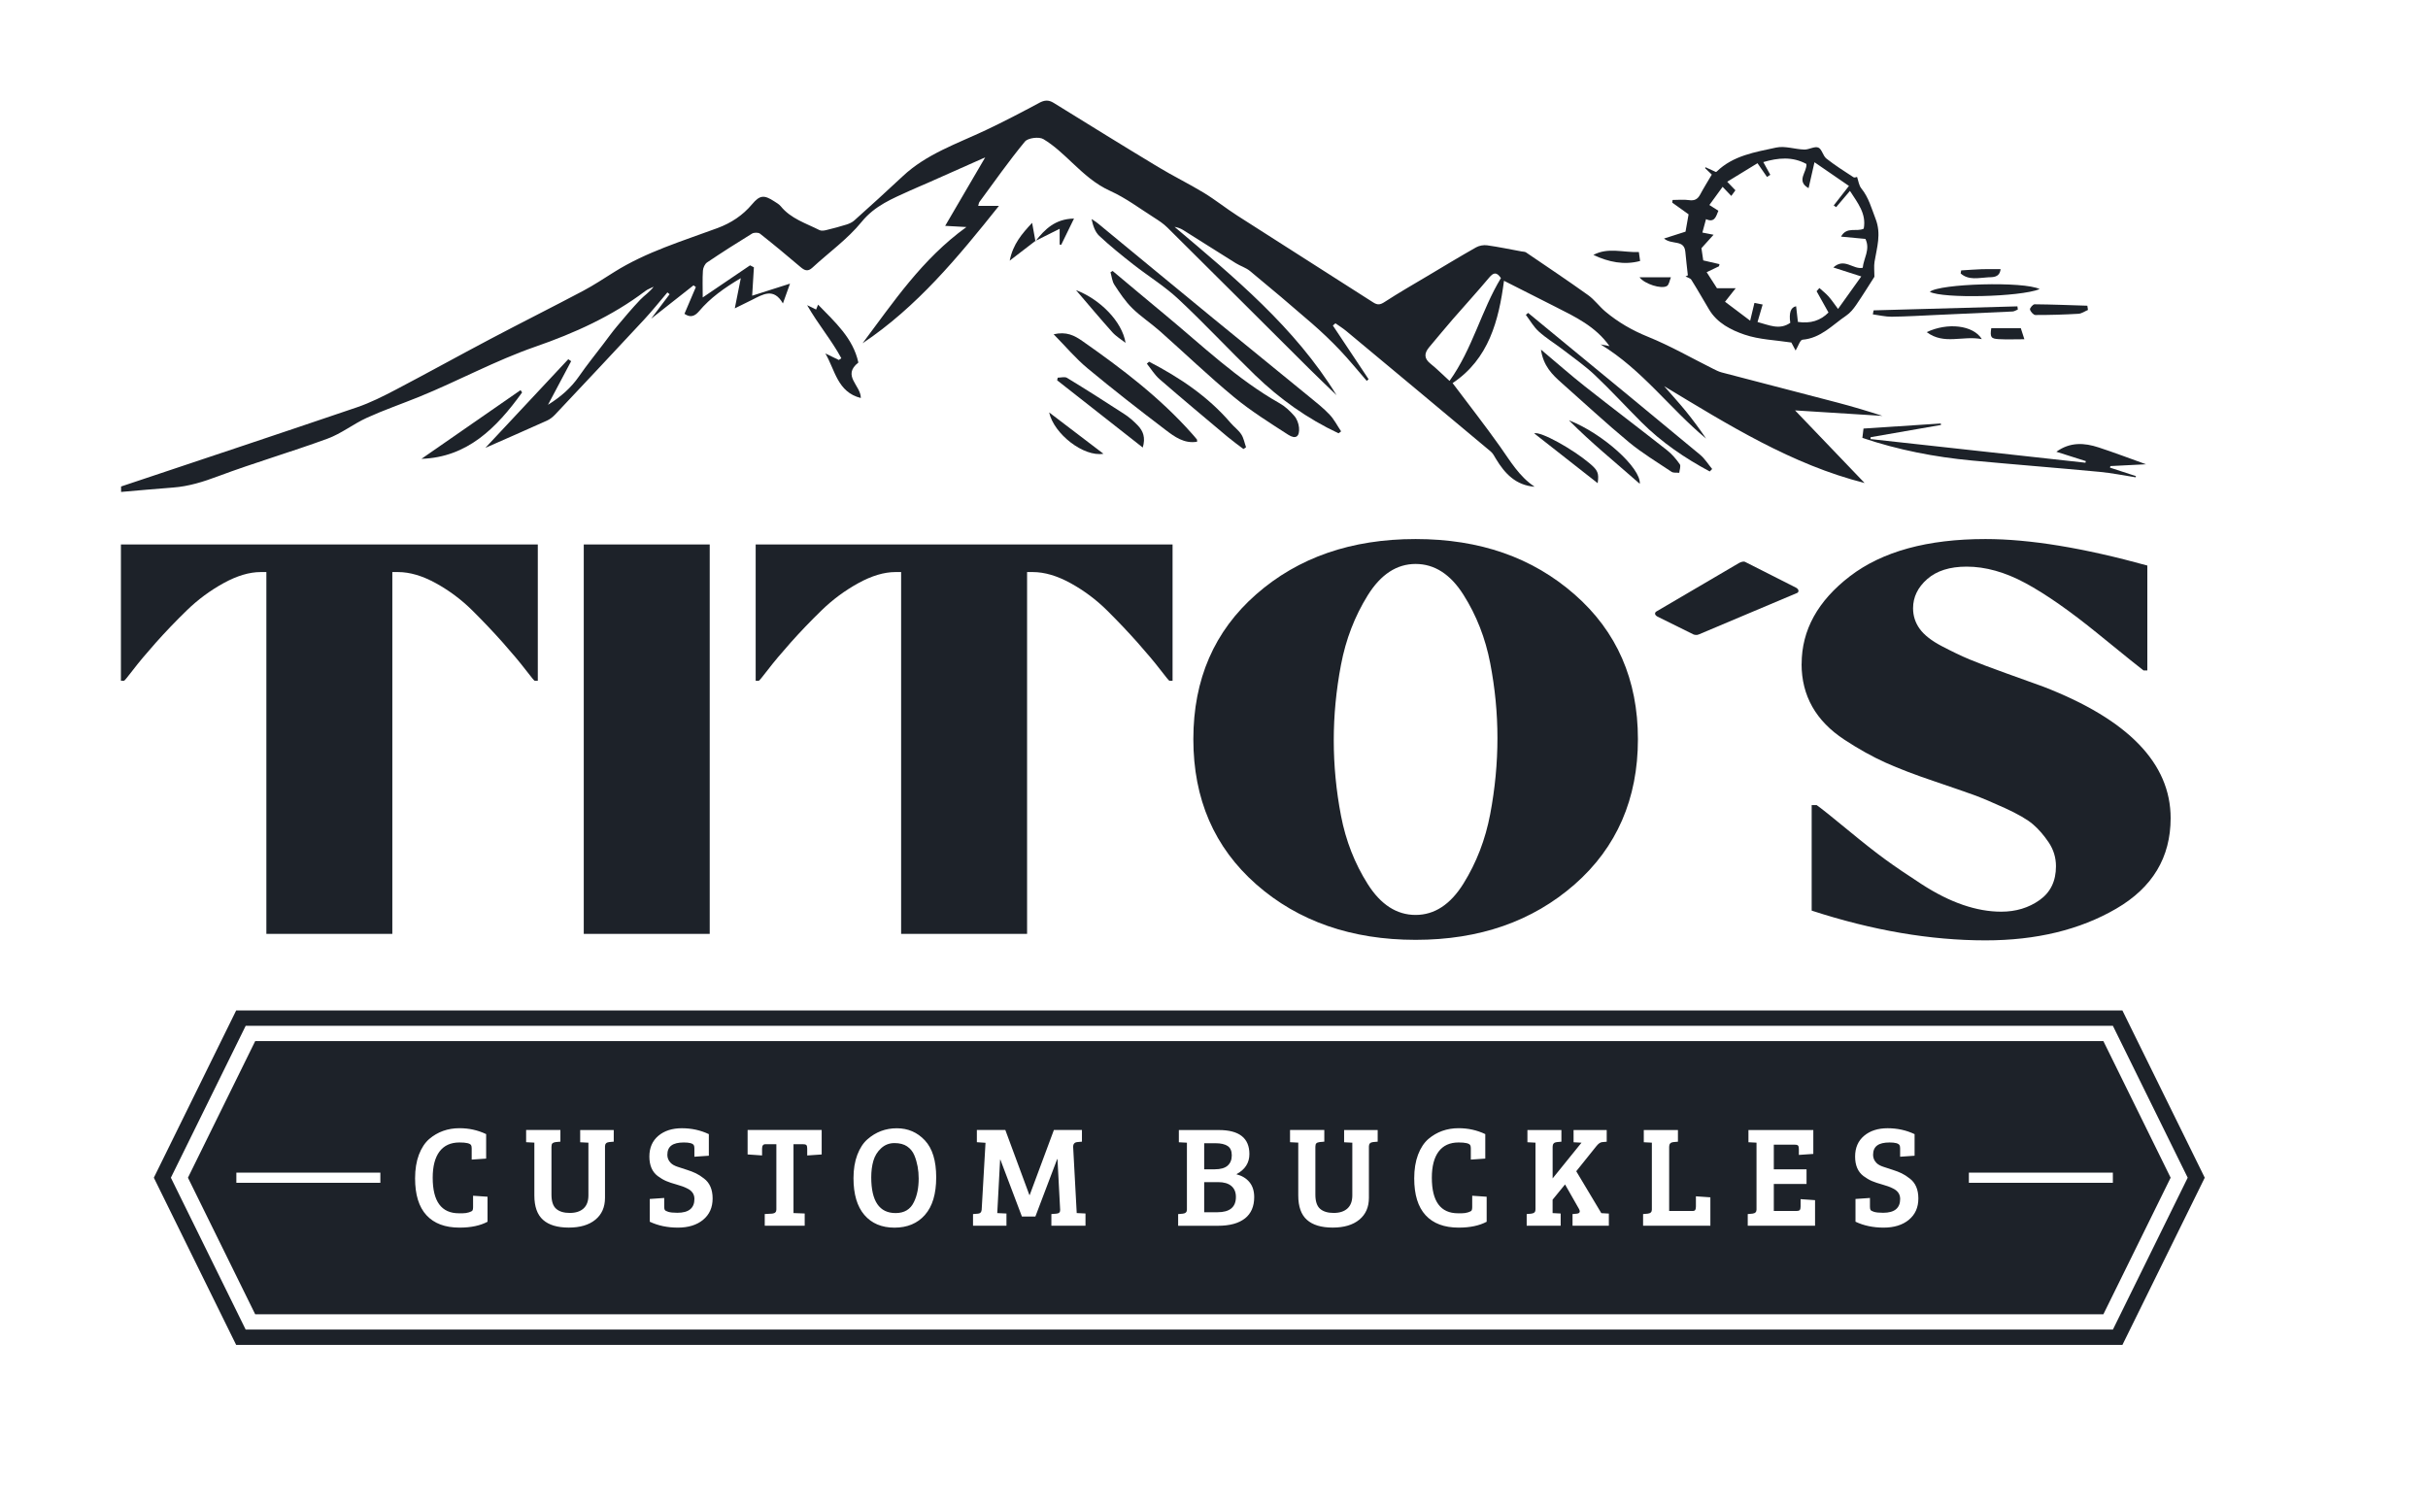 <?xml version="1.0" encoding="UTF-8"?>
<svg id="Layer_17" xmlns="http://www.w3.org/2000/svg" baseProfile="tiny" version="1.2" viewBox="0 0 752.36 468.72">
  <!-- Generator: Adobe Illustrator 29.6.1, SVG Export Plug-In . SVG Version: 2.1.1 Build 9)  -->
  <g>
    <g>
      <path d="M121.57,289.41h-39.03v-112.13h-1.76c-3.51,0-7.35,1.15-11.51,3.44-4.16,2.29-7.97,5.11-11.41,8.46-3.45,3.35-6.63,6.68-9.56,9.97-2.93,3.3-5.27,6.09-7.02,8.38-1.76,2.29-2.7,3.43-2.83,3.43h-.98v-42.24h129.18v42.24h-.98c-.13,0-1.07-1.14-2.83-3.43-1.76-2.29-4.1-5.08-7.02-8.38-2.93-3.29-6.08-6.62-9.46-9.97-3.38-3.35-7.16-6.17-11.32-8.46-4.16-2.29-8.07-3.44-11.71-3.44h-1.76v112.13Z" fill="#1d2229"/>
      <path d="M219.92,168.73v120.68h-39.03v-120.68h39.03Z" fill="#1d2229"/>
      <path d="M318.26,289.41h-39.03v-112.13h-1.76c-3.51,0-7.35,1.15-11.51,3.44-4.16,2.29-7.97,5.11-11.41,8.46-3.45,3.35-6.63,6.68-9.56,9.97-2.93,3.3-5.27,6.09-7.02,8.38-1.76,2.29-2.7,3.43-2.83,3.43h-.98v-42.24h129.18v42.24h-.98c-.13,0-1.07-1.14-2.83-3.43-1.76-2.29-4.1-5.08-7.02-8.38-2.93-3.29-6.08-6.62-9.46-9.97-3.38-3.35-7.16-6.17-11.32-8.46-4.16-2.29-8.07-3.44-11.71-3.44h-1.76v112.13Z" fill="#1d2229"/>
      <path d="M389.29,184.15c13.01-11.4,29.46-17.1,49.37-17.1s36.2,5.72,49.27,17.18c13.07,11.45,19.61,26.4,19.61,44.84s-6.54,33.55-19.61,45.01c-13.07,11.45-29.5,17.18-49.27,17.18s-36.36-5.73-49.37-17.18c-13.01-11.45-19.51-26.45-19.51-45.01s6.5-33.52,19.51-44.92ZM413.29,229.4c0,7.82.75,15.62,2.24,23.38,1.49,7.77,4.26,14.83,8.29,21.2,4.03,6.37,8.98,9.56,14.83,9.56s10.8-3.24,14.83-9.72c4.03-6.48,6.8-13.66,8.29-21.54,1.49-7.88,2.24-15.73,2.24-23.55s-.75-15.45-2.24-23.21c-1.5-7.77-4.26-14.83-8.29-21.2-4.03-6.37-8.98-9.55-14.83-9.55s-10.8,3.24-14.83,9.72c-4.03,6.48-6.8,13.66-8.29,21.54-1.5,7.88-2.24,15.67-2.24,23.38Z" fill="#1d2229"/>
      <path d="M558.27,205.77c0-10.5,5.01-19.58,15.02-27.24,10.02-7.65,24-11.48,41.95-11.48,13.66,0,30.37,2.74,50.15,8.21v32.52h-1.17c-.78-.56-5.5-4.36-14.15-11.4-8.65-7.04-16.13-12.26-22.44-15.67-6.31-3.41-12.39-5.11-18.24-5.11-5.2,0-9.27,1.29-12.2,3.85-2.93,2.57-4.39,5.59-4.39,9.05,0,2.35.68,4.47,2.05,6.37,1.37,1.9,3.64,3.69,6.83,5.36,3.19,1.67,6.05,3.05,8.59,4.11,2.54,1.06,6.37,2.52,11.51,4.36,5.14,1.84,8.94,3.22,11.41,4.11,26.28,10.17,39.42,23.75,39.42,40.73,0,12.18-5.63,21.54-16.88,28.07-11.25,6.54-24.75,9.81-40.49,9.81-17.04,0-35-3.07-53.86-9.22v-32.69h1.56c1.56,1.12,4.75,3.66,9.56,7.63,4.81,3.97,8.71,7.04,11.71,9.22,2.99,2.18,6.73,4.72,11.22,7.63,4.49,2.91,8.78,5.06,12.88,6.45,4.1,1.4,8.03,2.09,11.8,2.09,4.55,0,8.52-1.2,11.9-3.6,3.38-2.4,5.07-5.89,5.07-10.48,0-2.68-.75-5.14-2.24-7.37-1.5-2.23-3.12-4.11-4.88-5.62-1.76-1.51-4.65-3.18-8.68-5.03-4.03-1.84-7.29-3.21-9.76-4.11-2.47-.89-6.51-2.29-12.1-4.19-5.98-2.01-11.02-3.94-15.12-5.78-4.1-1.84-8.36-4.22-12.78-7.12-4.42-2.9-7.74-6.31-9.95-10.22-2.21-3.91-3.32-8.33-3.32-13.24Z" fill="#1d2229"/>
    </g>
    <path d="M556.5,182.1c1.03.55.93,1.37.41,1.64l-30.56,12.89c-.62.27-1.24.09-1.55,0l-11.25-5.57c-.93-.55-.83-1.19-.31-1.55l25.71-15.08c.83-.46,1.65-.46,1.86-.27l15.7,7.95Z" fill="#1d2229"/>
  </g>
  <path d="M76.13,317.89l-23.18,47.07,23.18,47.07h578.59l23.18-47.07-23.18-47.07H76.13ZM651.77,407.29H79.08l-20.84-42.33,20.84-42.33h572.69l20.84,42.33-20.84,42.33Z" fill="none"/>
  <path d="M377.48,366.34h-4.34v9.33h4.12c3.8,0,5.71-1.58,5.71-4.73,0-1.49-.48-2.63-1.43-3.42-.95-.79-2.3-1.18-4.06-1.18Z" fill="#1d2229"/>
  <path d="M380.4,361.23c.86-.76,1.29-1.82,1.29-3.19s-.43-2.34-1.29-2.9c-.86-.56-2.1-.85-3.71-.85h-3.55v8.08h3.25c1.81,0,3.15-.38,4.02-1.14Z" fill="#1d2229"/>
  <path d="M79.08,322.64l-20.84,42.33,20.84,42.33h572.69l20.84-42.33-20.84-42.33H79.08ZM117.86,366.55h-44.62v-3.16h44.62v3.16ZM151.09,378.61c-2.28,1.22-5.18,1.83-8.69,1.83-4.48,0-7.89-1.28-10.25-3.84-2.36-2.56-3.53-6.37-3.53-11.43,0-2.8.4-5.24,1.18-7.32.79-2.08,1.86-3.7,3.2-4.87,2.63-2.23,5.76-3.35,9.39-3.35,2.93,0,5.68.61,8.25,1.83v7.59l-4.48.31v-3.48c0-.45-.06-.77-.18-.98-.32-.57-1.52-.85-3.6-.85-2.72,0-4.78.94-6.19,2.81-1.4,1.87-2.11,4.58-2.11,8.12,0,7.35,2.71,11.02,8.12,11.02h1.16c.69,0,1.34-.1,1.95-.29.61-.19.98-.39,1.1-.6.12-.21.18-.54.18-.98v-3.57l4.48.31v7.72ZM190.19,353.8l-1.45.13c-.85.09-1.27.54-1.27,1.34v15.93c0,2.89-.99,5.15-2.98,6.78-1.99,1.64-4.74,2.45-8.25,2.45s-6.17-.8-7.96-2.39c-1.8-1.59-2.7-4.11-2.7-7.56v-16.38l-2.55-.13v-3.79h10.62v3.62l-1.45.13c-.47.06-.8.19-1.01.38-.21.19-.31.56-.31,1.09v14.82c0,2.08.49,3.55,1.47,4.4.98.85,2.38,1.27,4.21,1.27s3.25-.46,4.26-1.38c1.01-.92,1.51-2.28,1.51-4.06v-16.33l-2.55-.13v-3.79h10.4v3.62ZM217.86,378.03c-1.97,1.61-4.58,2.41-7.81,2.41s-6.14-.61-8.71-1.83v-7.05l4.48-.31v2.72c0,.45.06.77.18.98.12.21.48.41,1.08.6.6.19,1.54.29,2.83.29,3.51,0,5.27-1.43,5.27-4.29,0-1.49-.78-2.59-2.33-3.3-.82-.42-1.88-.8-3.18-1.16-1.3-.36-2.38-.72-3.25-1.09-.86-.37-1.73-.89-2.61-1.54-1.73-1.31-2.59-3.33-2.59-6.05s.93-4.86,2.79-6.43c1.86-1.56,4.29-2.34,7.28-2.34s5.78.61,8.36,1.83v6.69l-4.48.31v-2.59c0-.45-.06-.77-.18-.98-.32-.57-1.35-.85-3.09-.85s-3.03.31-3.86.94c-.83.62-1.25,1.59-1.25,2.9,0,.95.35,1.79,1.05,2.5.47.48,1.16.87,2.08,1.18.92.31,1.9.63,2.94.96,1.04.33,1.96.68,2.76,1.07.8.39,1.65.92,2.52,1.61,1.78,1.34,2.68,3.41,2.68,6.2s-.99,5-2.96,6.61ZM254.61,357.77l-4.48.31v-2.1c0-.5-.07-.86-.22-1.07-.15-.21-.5-.31-1.05-.31h-2.98v21.33l3.47.13v3.79h-12.38v-3.62l2.33-.13c.85-.09,1.27-.51,1.27-1.25v-20.26h-3.42c-.67,0-1.01.46-1.01,1.38v2.1l-4.48-.31v-7.59h22.95v7.59ZM286.62,376.5c-2.33,2.63-5.47,3.95-9.44,3.95s-7.07-1.31-9.33-3.93c-2.25-2.62-3.38-6.43-3.38-11.42,0-2.74.4-5.14,1.18-7.21.79-2.07,1.83-3.67,3.12-4.8,2.6-2.29,5.64-3.44,9.11-3.44s6.37,1.25,8.71,3.75c2.34,2.5,3.51,6.32,3.51,11.45s-1.16,9.02-3.49,11.65ZM336.37,379.86h-10.58v-3.62l1.58-.13c.79-.06,1.17-.45,1.14-1.16l-.83-15.75h-.09l-6.76,17.81h-4.17l-6.67-17.63h-.09l-.88,16.56,2.85.13v3.79h-10.36v-3.62l1.58-.13c.67-.06,1.04-.46,1.1-1.21l1.19-20.75-2.68-.18v-3.79h8.82l7.46,20.17h.09l7.5-20.17h8.69v3.62l-1.45.13c-.88.09-1.3.61-1.27,1.56l1.1,20.44,2.72.13v3.79ZM385.76,377.59c-1.92,1.52-4.7,2.28-8.36,2.28h-12.33v-3.62l1.45-.13c.85-.09,1.27-.51,1.27-1.25v-20.75l-2.5-.13v-3.79h12.38c6.32,0,9.48,2.49,9.48,7.45,0,2.74-1.35,4.82-4.04,6.25,1.73.45,3.08,1.26,4.06,2.45.98,1.19,1.47,2.74,1.47,4.64,0,2.89-.96,5.09-2.87,6.61ZM426.9,353.8l-1.45.13c-.85.09-1.27.54-1.27,1.34v15.93c0,2.89-.99,5.15-2.98,6.78-1.99,1.64-4.74,2.45-8.25,2.45s-6.17-.8-7.96-2.39c-1.8-1.59-2.7-4.11-2.7-7.56v-16.38l-2.55-.13v-3.79h10.62v3.62l-1.45.13c-.47.06-.81.19-1.01.38-.21.19-.31.56-.31,1.09v14.82c0,2.08.49,3.55,1.47,4.4.98.85,2.38,1.27,4.21,1.27s3.25-.46,4.26-1.38c1.01-.92,1.51-2.28,1.51-4.06v-16.33l-2.54-.13v-3.79h10.4v3.62ZM460.69,378.61c-2.28,1.22-5.18,1.83-8.69,1.83-4.48,0-7.89-1.28-10.25-3.84-2.36-2.56-3.53-6.37-3.53-11.43,0-2.8.4-5.24,1.18-7.32.79-2.08,1.86-3.7,3.2-4.87,2.63-2.23,5.76-3.35,9.39-3.35,2.93,0,5.68.61,8.25,1.83v7.59l-4.48.31v-3.48c0-.45-.06-.77-.18-.98-.32-.57-1.52-.85-3.6-.85-2.72,0-4.78.94-6.19,2.81-1.4,1.87-2.11,4.58-2.11,8.12,0,7.35,2.71,11.02,8.12,11.02h1.16c.69,0,1.34-.1,1.95-.29.61-.19.98-.39,1.1-.6.12-.21.18-.54.18-.98v-3.57l4.48.31v7.72ZM498.51,379.86h-11.23v-3.62l1.36-.13c.58-.06.88-.3.88-.71,0-.18-.07-.42-.22-.71l-4.34-7.63-3.86,4.73v4.15l2.5.13v3.79h-10.53v-3.62l1.45-.13c.44-.06.76-.19.97-.38.2-.19.31-.56.31-1.09v-20.53l-2.5-.13v-3.79h10.53v3.62l-1.45.13c-.85.09-1.27.57-1.27,1.43v9.82l8.95-11.07-2.46-.13v-3.79h10.27v3.62l-1.45.13c-.56.06-1.14.48-1.76,1.25l-6.23,7.77,7.77,12.99,2.33.13v3.79ZM529.98,379.86h-20.84v-3.62l1.45-.13c.85-.09,1.27-.51,1.27-1.25v-20.75l-2.5-.13v-3.79h10.58v3.62l-1.45.13c-.85.09-1.27.57-1.27,1.43v19.91h7.28c.41,0,.68-.11.81-.33.13-.22.2-.59.2-1.09v-3.12l4.48.31v8.84ZM562.41,379.86h-20.84v-3.62l1.45-.13c.85-.09,1.27-.51,1.27-1.25v-20.75l-2.5-.13v-3.79h20.1v7.41l-4.48.31v-1.79c0-.51-.07-.86-.22-1.07s-.5-.31-1.05-.31h-6.49v7.63h10.14v4.55h-10.14v8.35h7.07c.53,0,.86-.11,1.01-.33.15-.22.22-.59.22-1.09v-2.23l4.48.31v7.94ZM591.48,378.03c-1.97,1.61-4.58,2.41-7.81,2.41s-6.14-.61-8.71-1.83v-7.05l4.48-.31v2.72c0,.45.06.77.18.98.12.21.48.41,1.08.6.6.19,1.54.29,2.83.29,3.51,0,5.27-1.43,5.27-4.29,0-1.49-.78-2.59-2.33-3.3-.82-.42-1.88-.8-3.18-1.16-1.3-.36-2.38-.72-3.25-1.09-.86-.37-1.73-.89-2.61-1.54-1.73-1.31-2.59-3.33-2.59-6.05s.93-4.86,2.79-6.43c1.86-1.56,4.29-2.34,7.28-2.34s5.79.61,8.36,1.83v6.69l-4.48.31v-2.59c0-.45-.06-.77-.18-.98-.32-.57-1.35-.85-3.09-.85s-3.03.31-3.86.94c-.83.62-1.25,1.59-1.25,2.9,0,.95.35,1.79,1.05,2.5.47.48,1.16.87,2.08,1.18.92.31,1.9.63,2.94.96,1.04.33,1.96.68,2.76,1.07.8.39,1.65.92,2.52,1.61,1.78,1.34,2.68,3.41,2.68,6.2s-.99,5-2.96,6.61ZM654.71,366.55h-44.62v-3.16h44.62v3.16Z" fill="#1d2229"/>
  <path d="M281.1,355.27c-1.01-.68-2.32-1.03-3.93-1.03s-2.99.54-4.15,1.61c-1.16,1.07-1.95,2.37-2.39,3.88-.44,1.52-.66,3.23-.66,5.13,0,7.38,2.52,11.07,7.55,11.07,2.69,0,4.58-1.13,5.66-3.39.99-1.99,1.49-4.43,1.49-7.32,0-2.59-.44-4.97-1.32-7.14-.5-1.19-1.25-2.13-2.26-2.81Z" fill="#1d2229"/>
  <path d="M681.12,360.78l-20.84-42.33-2.61-5.3H73.18l-2.61,5.3-20.84,42.33-2.06,4.19,2.06,4.19,20.84,42.33,2.61,5.3h584.49l2.61-5.3,20.84-42.33,2.06-4.19-2.06-4.19ZM654.72,412.04H76.13l-23.18-47.07,23.18-47.07h578.59l23.18,47.07-23.18,47.07Z" fill="#1d2229"/>
  <g>
    <path d="M37.47,150.78c24.37-8.16,48.77-16.26,73.1-24.54,4.21-1.43,8.24-3.48,12.2-5.55,9.78-5.13,19.44-10.49,29.21-15.65,9.51-5.02,19.12-9.83,28.63-14.86,3.36-1.78,6.54-3.89,9.76-5.91,9.94-6.23,21.12-9.57,31.99-13.6,4.21-1.57,7.78-3.92,10.68-7.37,2.4-2.86,3.72-2.96,6.85-.92.72.47,1.52.9,2.05,1.55,3.14,3.86,7.8,5.25,11.99,7.38.55.28,1.41.16,2.07,0,2.13-.51,4.24-1.08,6.33-1.73.85-.27,1.75-.68,2.4-1.27,5.02-4.51,10.03-9.03,14.95-13.65,7.41-6.98,16.91-10.12,25.83-14.35,5.58-2.64,11.06-5.5,16.5-8.43,1.64-.88,2.92-.98,4.49,0,10.77,6.66,21.54,13.34,32.39,19.88,4.63,2.8,9.52,5.18,14.15,7.99,3.57,2.17,6.85,4.82,10.38,7.08,14.01,8.99,28.08,17.9,42.1,26.89,1.35.86,2.17.74,3.51-.13,4.38-2.85,8.91-5.45,13.4-8.12,4.98-2.97,9.93-5.97,14.97-8.82.96-.54,2.32-.78,3.42-.63,3.58.5,7.12,1.25,10.68,1.9.46.09,1.01.06,1.37.3,6.44,4.38,12.91,8.71,19.24,13.24,1.98,1.42,3.46,3.51,5.34,5.09,3.95,3.31,8.3,5.83,13.17,7.8,6.95,2.82,13.51,6.59,20.24,9.95.85.42,1.71.87,2.62,1.11,11.96,3.13,23.93,6.21,35.88,9.35,4.67,1.23,9.31,2.61,13.94,4.12-8.99-.57-17.98-1.13-27.07-1.7,7.53,7.86,14.65,15.3,21.55,22.5-22.53-5.7-42.18-17.98-62.1-30,2.24,2.58,4.54,5.1,6.7,7.74,2.22,2.73,4.3,5.57,6.29,8.5-11.14-9.2-19.68-21.27-32.71-29.2,1.2.24,1.87.36,2.77.54-4.35-6.15-10.66-9.09-16.82-12.22-5.17-2.62-10.34-5.23-15.87-8.03-1.62,12.3-4.7,24.24-15.93,31.71,5.03,6.69,10.02,13.06,14.69,19.65,3.19,4.5,5.94,9.3,10.73,12.47-5.85-.45-9.24-4.09-11.98-8.63-.48-.79-.91-1.69-1.6-2.27-14.91-12.48-29.84-24.93-44.79-37.36-1.05-.87-2.23-1.6-3.35-2.39-.27.23-.53.46-.8.69,3.69,5.54,7.38,11.08,11.07,16.63-.19.18-.37.36-.56.53-2.77-3.19-5.43-6.48-8.33-9.54-2.75-2.89-5.65-5.65-8.66-8.27-6.32-5.49-12.72-10.9-19.18-16.23-1.28-1.06-3-1.55-4.43-2.45-5.46-3.4-10.88-6.87-16.33-10.28-.77-.48-1.65-.78-2.63-.97,18.52,15.68,37.25,31.1,50.19,52.17-2.87-2.78-5.78-5.53-8.61-8.35-14.6-14.53-29.17-29.09-43.79-43.59-1.2-1.19-2.64-2.15-4.08-3.06-4.49-2.85-8.8-6.11-13.6-8.28-4.67-2.1-8.18-5.33-11.77-8.7-2.83-2.66-5.69-5.42-8.99-7.38-1.35-.81-4.78-.38-5.72.76-4.97,6.01-9.45,12.42-14.09,18.71-.2.27-.22.68-.39,1.22h6.43c-12.76,16-25.43,31.32-42.26,42.58,9.56-12.73,18.41-26.08,32.18-36.02-2.38-.14-4.08-.23-6.58-.37,4.31-7.37,8.39-14.35,12.41-21.23-5.89,2.62-11.85,5.27-17.82,7.92-1.83.81-3.68,1.56-5.49,2.39-5.46,2.5-10.88,4.62-15.01,9.71-4.34,5.33-10.14,9.46-15.25,14.18-1.41,1.3-2.4.87-3.67-.21-4.12-3.51-8.28-6.97-12.53-10.32-.53-.42-1.88-.41-2.5-.03-4.7,2.88-9.35,5.85-13.92,8.93-.7.47-1.23,1.66-1.29,2.55-.17,2.59-.06,5.2-.06,8.3,5.34-3.62,10-6.78,14.67-9.95.4.2.79.41,1.19.61-.17,2.81-.35,5.62-.54,8.8,3.65-1.16,7.44-2.37,11.73-3.74-.79,2.21-1.42,3.96-2.2,6.14-2.86-4.99-6.22-2.8-9.56-1.12-1.6.81-3.21,1.59-5.35,2.64.65-3.27,1.19-5.98,1.86-9.36-5.17,3.06-9.47,6.14-12.92,10.23-1.45,1.72-2.81,2.01-4.54.82,1.18-2.77,2.36-5.53,3.53-8.29-.24-.18-.48-.36-.72-.54-4.21,3.32-8.43,6.64-13.13,10.34,2.13-2.83,3.93-5.2,5.72-7.58-.23-.19-.46-.37-.69-.56-2.41,2.83-4.72,5.74-7.25,8.46-9.13,9.83-18.32,19.61-27.52,29.37-.71.75-1.58,1.46-2.51,1.88-6.5,2.93-13.04,5.78-19.12,8.46,8.47-9.06,17.08-18.26,25.69-27.47.3.2.6.4.89.61-2.31,4.35-4.62,8.7-7.18,13.52,4.03-2.52,7.15-5.26,9.62-8.83,2.37-3.43,5-6.68,7.53-10.01,1.38-1.82,2.72-3.68,4.18-5.43,2.35-2.81,4.72-5.63,7.24-8.28,1.29-1.36,2.95-2.39,4.17-4.05-.86.44-1.82.76-2.57,1.33-10.3,7.81-22.04,13.08-34.03,17.24-12.48,4.33-23.98,10.65-36.12,15.58-5.36,2.17-10.84,4.06-16.1,6.45-4.19,1.9-7.93,4.91-12.21,6.48-11.23,4.12-22.74,7.47-33.94,11.66-4.59,1.72-9.09,3.14-13.96,3.5-5.37.4-10.73.9-16.09,1.36,0-.57,0-1.14,0-1.72ZM449.16,118.05c7.15-9.97,9.84-21.84,15.93-31.87-1.33-1.96-2.3-1.76-3.63-.17-3.66,4.37-7.51,8.57-11.25,12.87-2.49,2.88-4.91,5.81-7.36,8.73-1.54,1.83-1.65,3.45.41,5.09,1.93,1.54,3.67,3.31,5.9,5.34Z" fill="#1d2229"/>
    <path d="M523.01,85.33c-.26-2.43-.56-4.87-.78-7.3-.36-3.9-4.14-2.05-6.6-4.11,2.38-.76,4.31-1.38,6.66-2.13.26-1.45.6-3.38.95-5.37-1.72-1.23-3.39-2.43-5.07-3.63.04-.27.07-.55.11-.82,1.7,0,3.42-.19,5.09.05,1.68.24,2.67-.26,3.45-1.72,1.11-2.08,2.37-4.08,3.61-6.2-.76-.73-1.42-1.36-2.08-1.99.04-.1.08-.19.12-.29,1.07.49,2.14.98,3.21,1.47.09-.04.2-.05.26-.11,5.12-5,11.94-6.03,18.44-7.45,2.73-.59,5.8.54,8.72.62,1.46.04,3.16-1.09,4.33-.62,1.11.44,1.43,2.56,2.52,3.42,2.67,2.1,5.56,3.93,8.41,5.79.31.2.94-.09,1.08-.11.42,1.19.57,2.64,1.34,3.58,2.28,2.81,3.13,6.14,4.4,9.41,1.83,4.7.4,8.88-.32,13.29-.23,1.41-.04,2.89-.04,4.66-1.67,2.6-3.6,5.74-5.68,8.77-.84,1.22-1.85,2.46-3.06,3.27-4.27,2.89-7.86,6.99-13.55,7.47-.74.06-1.32,2.01-2.13,3.35-.48-.9-.89-1.66-1.32-2.48-4.84-.75-9.92-.88-14.52-2.45-4.18-1.43-8.45-3.57-10.95-7.75-1.84-3.07-3.6-6.2-5.51-9.23-.33-.52-1.19-.7-1.81-1.03.24-.12.47-.24.71-.35ZM562.91,90.24c.29-.33.57-.65.86-.98.95.87,1.99,1.66,2.84,2.61.98,1.11,1.81,2.36,2.94,3.87,2.49-3.48,4.76-6.66,7.2-10.07-2.94-.94-5.46-1.75-8.66-2.78,3.45-3.15,6.14.74,9.11.1.27-2.91,2.42-5.7.83-8.95-2.51-.24-4.91-.46-7.55-.71,1.76-3.24,4.9-1.37,7.03-2.47.87-4.62-1.82-7.89-4.27-11.7-1.54,1.81-2.91,3.43-4.28,5.04l-.75-.53c1.47-1.89,2.94-3.77,4.72-6.05-3.45-2.37-6.78-4.66-10.68-7.34-.76,3.34-1.29,5.67-1.83,8.03-4.01-2.26-.38-5.06-.68-7.5-4.36-2.36-8.75-1.92-13.35-.58.78,1.42,1.47,2.68,2.17,3.94-.34.22-.68.45-1.02.67-.96-1.38-1.91-2.76-2.95-4.26-2.94,1.8-6.06,3.71-9.38,5.74.88.92,1.65,1.72,2.54,2.65-.42.57-.83,1.14-1.28,1.75-.94-.98-1.75-1.83-2.69-2.82-1.47,2.03-2.78,3.82-4.1,5.63,1.14.72,1.98,1.26,2.79,1.78-.74,1.85-1.2,3.79-3.83,2.6-.4,1.48-.74,2.75-1.13,4.16.98.19,1.78.35,3.47.68-1.39,1.53-2.38,2.64-3.76,4.16.14.97.39,2.64.56,3.79,1.93.44,3.48.8,5.03,1.16-.05.22-.1.44-.15.66-1.24.59-2.47,1.18-3.82,1.83,1.38,2.14,2.55,3.96,3.2,4.98h5.79c-1.36,1.72-2.28,2.88-3.3,4.18,2.66,2,5.11,3.85,7.79,5.87.5-2.06.89-3.7,1.32-5.5.9.17,1.7.33,2.55.49-.55,1.88-1.05,3.57-1.59,5.42,3.53.93,6.78,2.6,10.15.25q-.68-4.69,1.81-5.13c.19,1.65.37,3.29.55,4.85,3.93.58,6.99-.4,9.48-2.91-1.29-2.31-2.49-4.45-3.68-6.59Z" fill="#1d2229"/>
    <path d="M344.77,83.97c5.38,4.5,10.75,9.03,16.16,13.5,11.57,9.58,22.42,20.08,35.64,27.54,1.7.96,3.21,2.41,4.51,3.9.8.93,1.32,2.33,1.44,3.57.26,2.83-.99,3.76-3.35,2.24-5.73-3.7-11.56-7.34-16.8-11.67-7.91-6.54-15.33-13.68-23.02-20.49-2.78-2.46-5.94-4.51-8.56-7.11-2.13-2.11-3.83-4.68-5.48-7.21-.71-1.09-.82-2.57-1.2-3.87.22-.14.45-.27.67-.41Z" fill="#1d2229"/>
    <path d="M414.77,134.28c-9.66-4.53-18.24-10.65-25.88-18.05-8.01-7.76-15.61-15.94-23.75-23.55-4.29-4.01-9.39-7.13-14.03-10.78-3.58-2.81-7.14-5.68-10.47-8.79-1.31-1.22-1.95-3.15-2.4-5.23.63.42,1.29.8,1.88,1.28,12,9.88,23.97,19.78,35.99,29.64,9.88,8.1,19.81,16.14,29.69,24.23,2.14,1.75,4.33,3.47,6.21,5.47,1.42,1.51,2.39,3.44,3.56,5.18-.27.2-.53.4-.8.6Z" fill="#1d2229"/>
    <path d="M577.09,135.71c.14-1.18.24-2.02.35-2.9,8.03-.53,15.99-1.05,23.95-1.57l.06.45c-7.27,1.27-14.54,2.53-21.81,3.8,0,.19-.01.39-.02.58,22.2,2.44,44.4,4.89,66.59,7.33.04-.17.09-.33.13-.5-2.98-.94-5.96-1.89-9.14-2.9,4.29-3.08,8.69-2.79,13.1-1.34,4.85,1.59,9.62,3.4,14.69,5.22-3.85.19-7.44.37-11.04.56l-.13.48c2.68.88,5.36,1.75,8.04,2.63-.03.12-.06.25-.09.37-3.72-.58-7.43-1.34-11.17-1.69-13.18-1.24-26.38-2.27-39.56-3.51-11.49-1.08-22.76-3.25-33.94-7.01Z" fill="#1d2229"/>
    <path d="M370.94,136.89c-3.97.68-6.97-1.53-9.76-3.65-8.18-6.22-16.3-12.54-24.2-19.11-3.68-3.06-6.8-6.79-10.49-10.54,4-.91,6.42.36,8.98,2.15,12.19,8.54,24.01,17.5,33.93,28.71.5.57,1.01,1.14,1.48,1.74.09.12.04.35.06.69Z" fill="#1d2229"/>
    <path d="M477.51,108.35c4.94,4.15,9.19,7.9,13.63,11.41,8.42,6.65,16.99,13.12,25.42,19.76,1.52,1.2,2.84,2.75,3.95,4.34.4.57-.08,1.75-.16,2.66-.8-.09-1.79.09-2.39-.31-4.49-3-9.15-5.81-13.3-9.25-7.09-5.88-13.84-12.17-20.74-18.27-2.93-2.59-5.69-5.28-6.42-10.34Z" fill="#1d2229"/>
    <path d="M529.78,146.1c-7.72-4.14-14.92-9.03-21.15-15.26-4.85-4.85-9.49-9.92-14.47-14.63-3.03-2.86-6.5-5.27-9.81-7.82-2.49-1.91-5.21-3.56-7.53-5.65-1.6-1.44-2.69-3.43-4.01-5.17.24-.2.48-.4.71-.6,3.43,2.82,6.85,5.65,10.28,8.47,14.34,11.81,28.71,23.6,43,35.48,1.46,1.21,2.5,2.93,3.74,4.42-.25.25-.5.51-.75.76Z" fill="#1d2229"/>
    <path d="M266.73,123.34c-7.25-1.82-7.96-8.68-10.98-13.81,1.39.68,2.78,1.35,4.18,2.03.26-.18.51-.36.77-.54-2.95-5.52-7.1-10.35-10.6-16.45,1.39.67,2.09,1.01,2.79,1.35.2-.49.4-.98.61-1.51,5.23,5.4,10.85,10.38,12.48,17.94-5.18,4.1.8,7.09.76,10.98Z" fill="#1d2229"/>
    <path d="M356.07,112.09c9.47,4.91,18.25,10.77,25.28,18.99,1.04,1.22,2.42,2.2,3.28,3.52.76,1.16,1,2.65,1.48,4-.27.18-.54.37-.81.55-1.62-1.24-3.28-2.42-4.84-3.72-7.07-5.94-14.16-11.86-21.13-17.91-1.55-1.34-2.65-3.2-3.96-4.82.23-.21.47-.41.7-.62Z" fill="#1d2229"/>
    <path d="M161.78,121.62c-7.88,10.97-16.97,20.11-31.18,20.57,9.99-6.93,20.35-14.11,30.7-21.29.16.24.32.48.48.72Z" fill="#1d2229"/>
    <path d="M354.1,138.69c-9.11-7.15-17.81-13.99-26.52-20.83.06-.27.11-.55.17-.82.98,0,2.18-.37,2.89.06,6,3.66,11.93,7.43,17.83,11.27,1.5.98,2.88,2.2,4.12,3.5,1.64,1.71,2.43,3.77,1.51,6.83Z" fill="#1d2229"/>
    <path d="M632.03,89.6c-6.19,2.47-29.99,2.97-34.04.84,2.87-2.54,29.29-3.33,34.04-.84Z" fill="#1d2229"/>
    <path d="M580.57,96.18c14.85-.41,29.7-.83,44.56-1.24l.13.98c-.53.21-1.06.58-1.6.61-7.85.38-15.71.72-23.57,1.07-4.64.2-9.28.5-13.92.55-1.94.02-3.9-.47-5.84-.73.08-.41.16-.83.24-1.24Z" fill="#1d2229"/>
    <path d="M486.16,130.25c10.43,4.01,22.39,14.84,21.96,19.69-7.53-6.64-15.11-12.76-21.96-19.69Z" fill="#1d2229"/>
    <path d="M475.39,134.29c2.04-.68,12.02,4.94,17.15,9.28,2.59,2.18,2.97,3.04,2.53,6.17-6.61-5.19-13.04-10.24-19.68-15.45Z" fill="#1d2229"/>
    <path d="M333.42,89.91c7.44,2.83,14.29,9.7,15.36,16.35-1.38-1.09-2.94-2.01-4.1-3.3-3.84-4.29-7.53-8.7-11.26-13.05Z" fill="#1d2229"/>
    <path d="M325.1,127.81c5.68,4.33,11.06,8.43,16.82,12.81-6.12,1.05-15.34-6.12-16.82-12.81Z" fill="#1d2229"/>
    <path d="M647,96.05c-.98.41-1.95,1.13-2.95,1.19-4.44.26-8.89.39-13.34.38-.6,0-1.5-1.01-1.68-1.71-.11-.41.92-1.62,1.43-1.61,5.45.05,10.9.27,16.34.44.06.44.13.87.19,1.31Z" fill="#1d2229"/>
    <path d="M614.11,105.1c-5.91-1.19-11.65,1.88-17.08-2.17,6.38-3.04,14.4-2.22,17.08,2.17Z" fill="#1d2229"/>
    <path d="M507.83,78.1c.15,1.04.26,1.85.39,2.78-4.98,1.34-9.76.33-14.48-1.87,4.52-2.46,9.33-.69,14.08-.91Z" fill="#1d2229"/>
    <path d="M320.78,74.7c-2.47,1.9-4.94,3.79-7.9,6.07,1-5.1,3.78-8.32,6.94-11.71.39,2.15.71,3.93,1.03,5.71l-.07-.07Z" fill="#1d2229"/>
    <path d="M320.84,74.77c2.9-3.69,6.08-6.93,11.96-7.04-1.47,3.02-2.72,5.58-3.97,8.14-.16-.03-.32-.06-.48-.09v-4.88c-2.81,1.41-5.19,2.6-7.57,3.79,0,0,.07.08.07.08Z" fill="#1d2229"/>
    <path d="M617.03,101.7h9.15c.3.94.63,1.96,1.11,3.43-2.9,0-5.44.11-7.97-.03-2.42-.13-2.7-.65-2.29-3.4Z" fill="#1d2229"/>
    <path d="M607.7,83.8c2.15-.13,4.3-.3,6.46-.38,1.86-.06,3.73-.01,5.76-.01-.31,2.67-2.44,2.46-3.87,2.53-2.88.15-6.03,1.01-8.5-1.2.05-.31.1-.63.15-.94Z" fill="#1d2229"/>
    <path d="M517.76,85.94c-.41.96-.56,2.31-1.26,2.71-1.73,1-6.88-.63-8.46-2.71h9.72Z" fill="#1d2229"/>
    <path d="M466.38,241.35" fill="#1d2229"/>
  </g>
</svg>